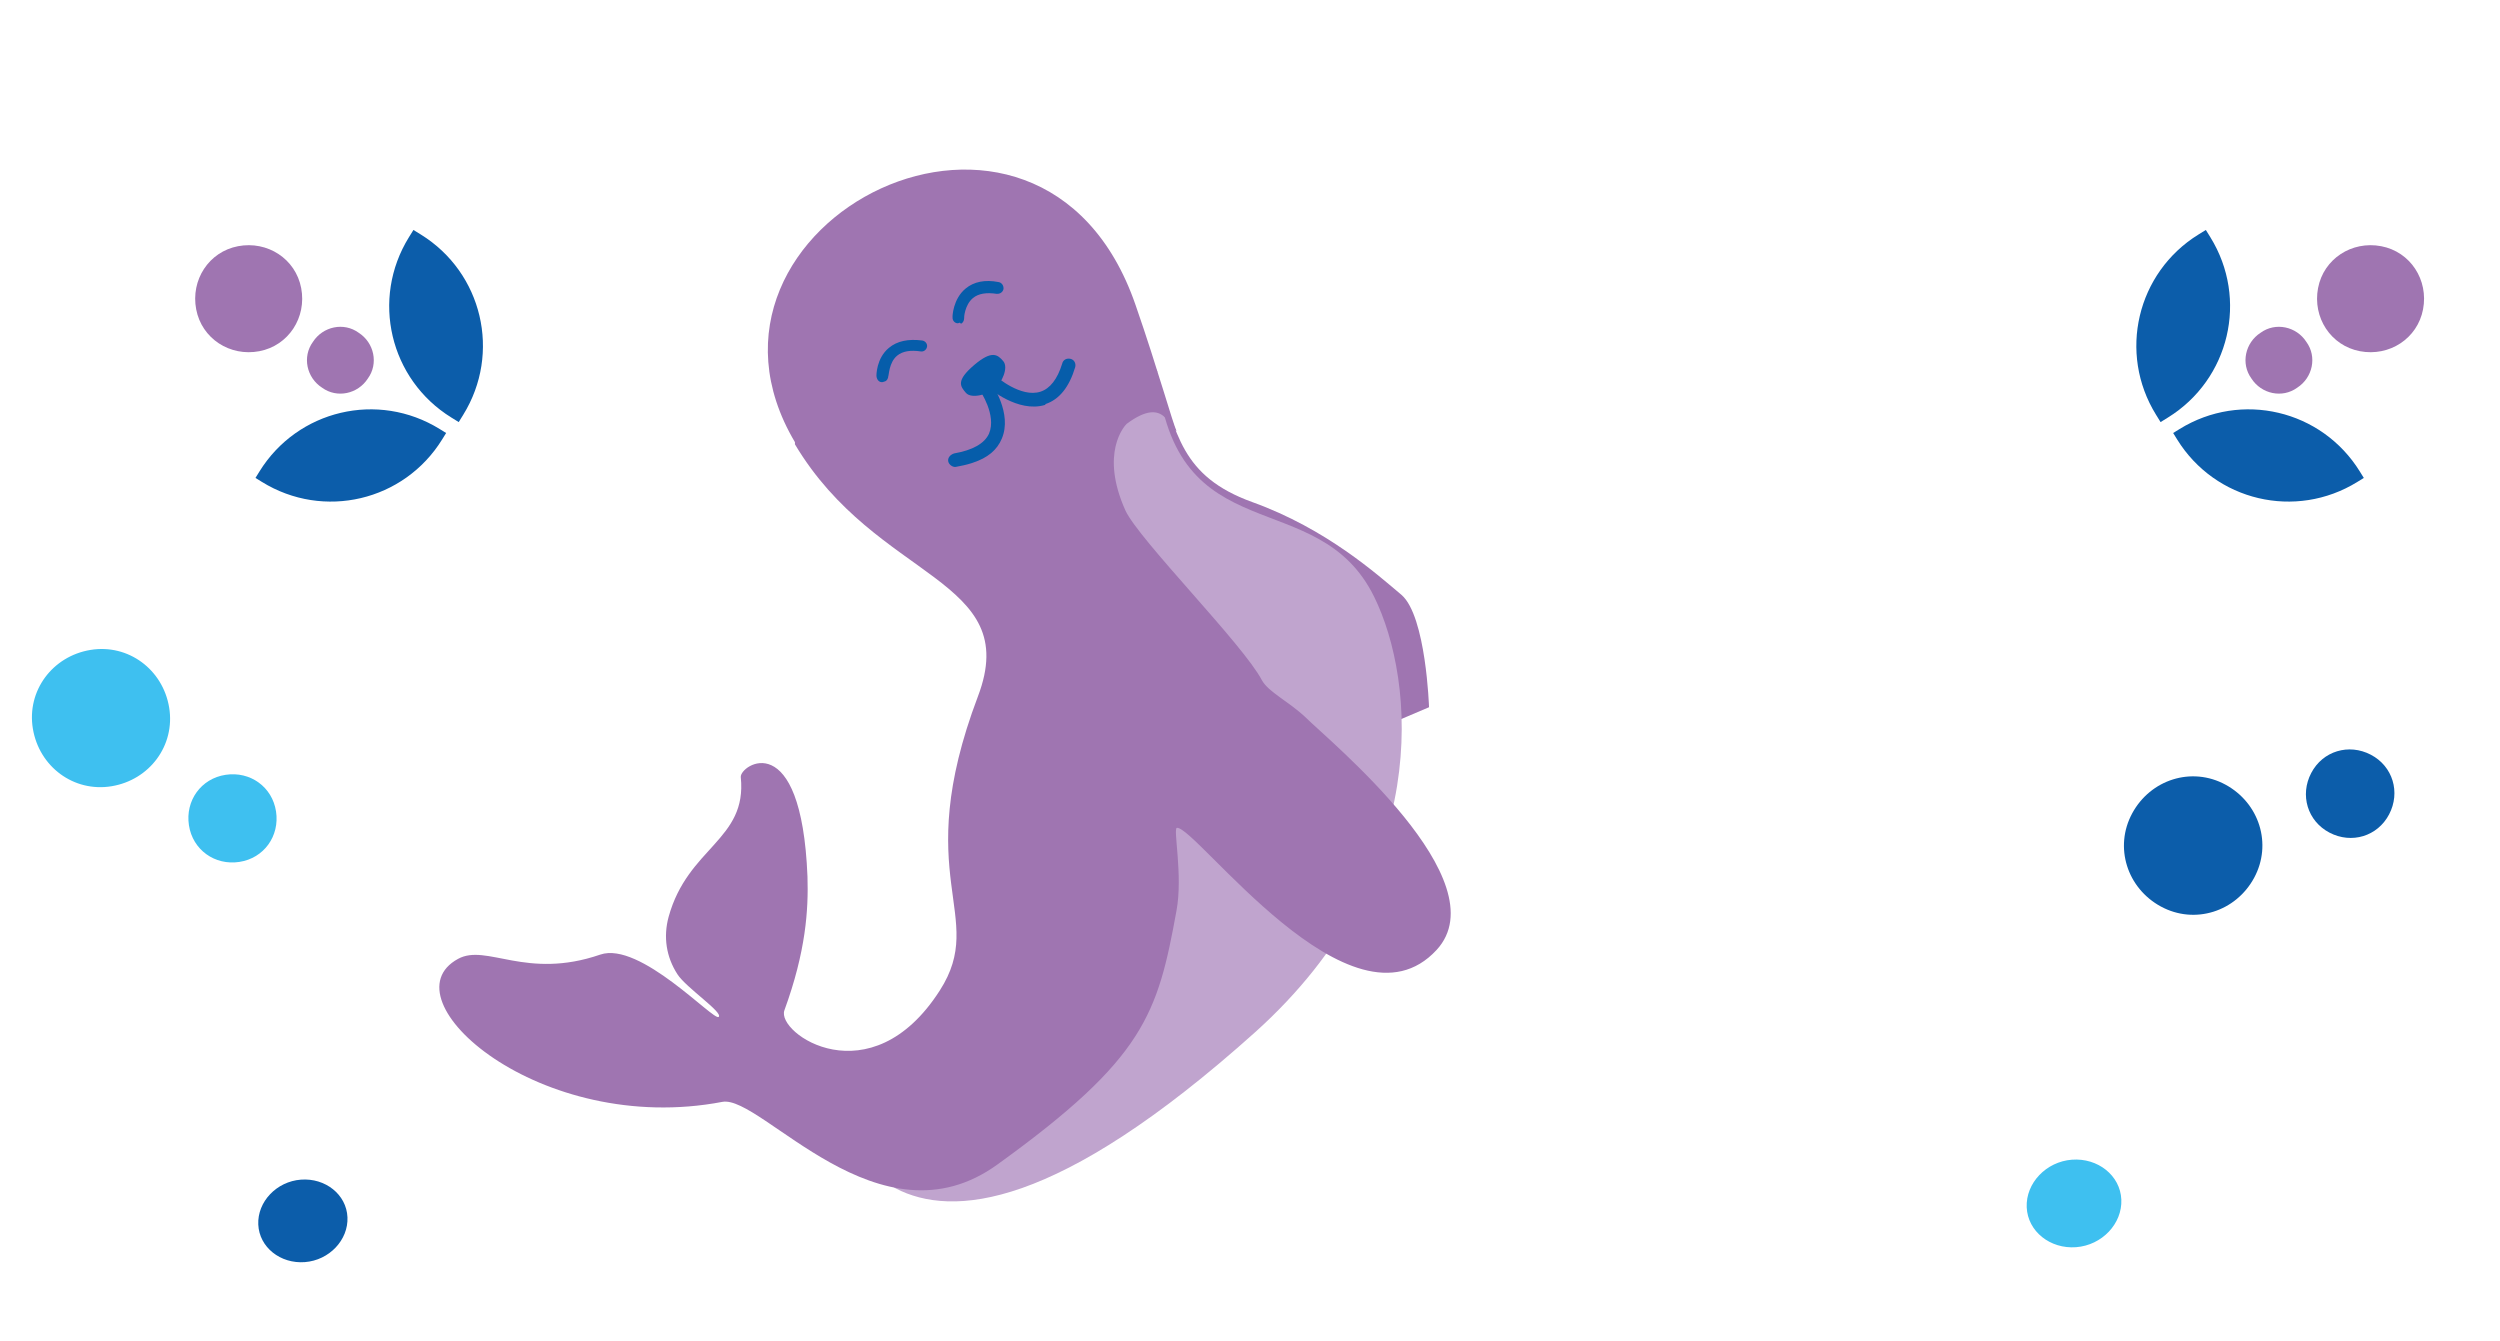 <svg width="261" height="140" viewBox="0 0 261 140" fill="none" xmlns="http://www.w3.org/2000/svg">
<path d="M120.782 38.91C122.827 45.192 123.279 49.725 130.737 52.417C138.524 55.22 143.813 60.008 146.327 62.114C148.884 64.354 149.191 73.834 149.191 73.834L136.023 79.437C136.023 79.437 113.415 60.761 112.651 59.986C111.821 59.233 115.057 43.114 115.057 43.114C115.057 43.114 120.073 36.508 120.827 38.822L120.782 38.91Z" fill="#9F75B1"/>
<path d="M120.781 38.91C122.605 57.989 137.591 50.331 143.466 62.314C147.781 71.075 149.664 91.013 131.051 107.749C110.337 126.34 99.401 127.121 93.507 124.067C89.716 122.083 114.548 96.594 114.548 96.594L112.82 42.087C112.82 42.087 120.492 36.225 120.781 38.91Z" fill="#C0A4CE"/>
<path d="M82.991 46.385C91.533 60.718 106.82 60.275 102.093 72.711C94.9 91.727 103.164 95.546 98.116 103.405C90.89 114.68 80.998 107.881 81.894 105.468C84.136 99.326 84.409 94.996 84.301 91.521C83.665 75.638 77.214 79.859 77.337 81.136C78.016 87.716 71.81 88.42 69.801 95.729C69.237 97.814 69.552 99.906 70.727 101.717C71.619 103.109 75.537 105.71 75.028 106.168C74.519 106.626 66.815 98.237 62.67 99.659C54.911 102.332 50.803 98.476 47.823 100.105C40.119 104.295 56.357 118.682 75.427 115.033C79.501 114.292 91.812 130.542 104.168 121.547C119.508 110.483 120.86 105.874 122.827 95.068C123.513 91.335 122.448 86.489 122.866 86.426C124.847 86.22 141.116 108.788 149.98 99.174C156.628 91.963 138.786 77.367 136.296 74.887C134.505 73.203 132.444 72.265 131.749 71.028C129.796 67.276 118.943 56.402 117.491 53.291C114.807 47.29 117.399 44.472 117.621 44.253C121.799 41.138 122.036 45.01 122.828 44.972C122.459 44.287 120.893 38.581 118.565 31.879C108.717 3.199 69.387 23.242 82.993 46.165L82.991 46.385Z" fill="#9F75B1"/>
<path d="M104.735 37.697C105.324 38.383 104.587 39.939 103.857 40.616C103.215 41.117 101.43 41.698 100.841 41.013C100.252 40.327 99.772 39.752 101.719 38.094C103.555 36.545 104.146 37.011 104.735 37.697Z" fill="#065DAA"/>
<path d="M109.126 42.192C110.581 41.719 111.623 40.428 112.254 38.322C112.345 37.927 112.149 37.551 111.754 37.461C111.359 37.37 110.984 37.565 110.893 37.96C110.398 39.584 109.621 40.568 108.629 40.891C106.579 41.559 104.022 39.319 104.022 39.319C103.716 39.053 103.298 39.117 103.032 39.422C102.766 39.728 102.829 40.147 103.135 40.413C103.244 40.523 106.283 43.118 109.081 42.28C109.081 42.28 109.081 42.28 109.147 42.258L109.126 42.192Z" fill="#065DAA"/>
<path d="M101.538 48.319C103.125 47.802 104.098 46.974 104.591 45.789C105.709 43.158 103.553 40.13 103.488 39.932C103.248 39.644 102.853 39.554 102.478 39.749C102.19 39.989 102.099 40.384 102.295 40.759C102.295 40.759 104.08 43.323 103.253 45.274C102.784 46.304 101.547 46.999 99.609 47.338C99.213 47.467 98.947 47.773 98.988 48.125C99.03 48.477 99.423 48.788 99.776 48.746C100.326 48.64 100.877 48.534 101.406 48.362L101.538 48.319Z" fill="#065DAA"/>
<path d="M92.338 39.832C92.272 39.853 92.206 39.875 92.14 39.896C91.788 39.938 91.548 39.65 91.507 39.298C91.485 39.232 91.476 37.406 92.803 36.316C93.666 35.596 94.833 35.363 96.283 35.549C96.591 35.595 96.831 35.883 96.784 36.19C96.738 36.498 96.451 36.738 96.143 36.691C95.067 36.53 94.23 36.656 93.655 37.136C92.792 37.855 92.804 39.241 92.738 39.263C92.737 39.483 92.603 39.745 92.405 39.81L92.338 39.832Z" fill="#065DAA"/>
<path d="M100.213 33.685C100.146 33.706 100.08 33.728 100.014 33.749C99.728 33.769 99.422 33.503 99.447 33.13C99.425 33.063 99.482 31.217 100.809 30.126C101.672 29.407 102.839 29.173 104.245 29.447C104.552 29.493 104.792 29.78 104.768 30.154C104.721 30.462 104.434 30.702 104.06 30.677C102.984 30.515 102.147 30.642 101.572 31.121C100.709 31.841 100.634 33.182 100.655 33.248C100.654 33.468 100.52 33.731 100.322 33.795L100.213 33.685Z" fill="#065DAA"/>
<path d="M17.66 73.863C17.006 69.902 13.402 67.199 9.44 67.853C5.479 68.508 2.776 72.112 3.431 76.073C4.085 80.034 7.689 82.737 11.65 82.083C15.612 81.429 18.314 77.825 17.66 73.863Z" fill="#3EC0F0"/>
<path d="M28.819 84.721C28.43 82.154 26.123 80.501 23.556 80.89C20.989 81.278 19.335 83.586 19.724 86.153C20.113 88.72 22.421 90.374 24.988 89.985C27.555 89.596 29.208 87.288 28.819 84.721Z" fill="#3EC0F0"/>
<path d="M27.072 36.666C24.011 37.249 21.065 35.355 20.482 32.294C19.899 29.233 21.793 26.287 24.854 25.703C27.915 25.12 30.861 27.014 31.444 30.075C32.028 33.136 30.134 36.082 27.072 36.666Z" fill="#9F75B1"/>
<path d="M38.403 39.518C37.364 41.133 35.178 41.608 33.624 40.475C32.009 39.436 31.534 37.25 32.668 35.696C33.706 34.081 35.892 33.606 37.446 34.739C39.062 35.778 39.536 37.964 38.403 39.518Z" fill="#9F75B1"/>
<path d="M42.687 24.775L43.163 24.007L43.931 24.482C50.368 28.464 52.347 36.861 48.365 43.298L47.889 44.067L47.121 43.591C40.684 39.609 38.705 31.212 42.687 24.775Z" fill="#0C5DAA"/>
<path d="M46.576 45.206L46.16 45.878C42.178 52.315 33.781 54.294 27.344 50.312L26.671 49.896L27.087 49.224C31.069 42.787 39.466 40.808 45.903 44.79L46.672 45.265L46.576 45.206Z" fill="#0C5DAA"/>
<path d="M246.377 36.666C249.438 37.249 252.384 35.355 252.967 32.294C253.551 29.233 251.657 26.287 248.595 25.703C245.534 25.12 242.588 27.014 242.005 30.075C241.422 33.136 243.316 36.082 246.377 36.666Z" fill="#9F75B1"/>
<path d="M235.05 39.518C236.089 41.133 238.275 41.608 239.829 40.475C241.444 39.436 241.919 37.25 240.786 35.696C239.747 34.081 237.561 33.606 236.007 34.739C234.392 35.778 233.917 37.964 235.05 39.518Z" fill="#9F75B1"/>
<path d="M230.766 24.775L230.29 24.007L229.522 24.482C223.085 28.464 221.106 36.861 225.088 43.298L225.564 44.067L226.332 43.591C232.769 39.609 234.748 31.212 230.766 24.775Z" fill="#0C5DAA"/>
<path d="M226.877 45.206L227.293 45.878C231.275 52.315 239.672 54.294 246.109 50.312L246.782 49.896L246.366 49.224C242.384 42.787 233.987 40.808 227.55 44.79L226.781 45.265L226.877 45.206Z" fill="#0C5DAA"/>
<path d="M235.332 91.644C233.421 95.175 229.132 96.554 225.601 94.643C222.07 92.732 220.691 88.444 222.602 84.912C224.513 81.381 228.801 80.002 232.332 81.913C235.864 83.824 237.243 88.112 235.332 91.644Z" fill="#0C5DAA"/>
<path d="M249.422 85.021C248.217 87.321 245.496 88.131 243.197 86.926C240.897 85.721 240.087 82.999 241.292 80.7C242.497 78.4 245.218 77.59 247.518 78.795C249.817 80.001 250.628 82.722 249.422 85.021Z" fill="#0C5DAA"/>
<path d="M216.743 130.207C214.04 130.41 211.697 128.56 211.588 126.043C211.48 123.526 213.61 121.275 216.313 121.072C219.016 120.869 221.358 122.719 221.467 125.236C221.576 127.753 219.445 130.004 216.743 130.207Z" fill="#3EC0F0"/>
<path d="M31.822 131.765C29.275 131.957 27.067 130.213 26.964 127.841C26.861 125.468 28.87 123.346 31.417 123.155C33.965 122.963 36.173 124.707 36.275 127.08C36.378 129.452 34.37 131.574 31.822 131.765Z" fill="#0C5DAA"/>
</svg>

